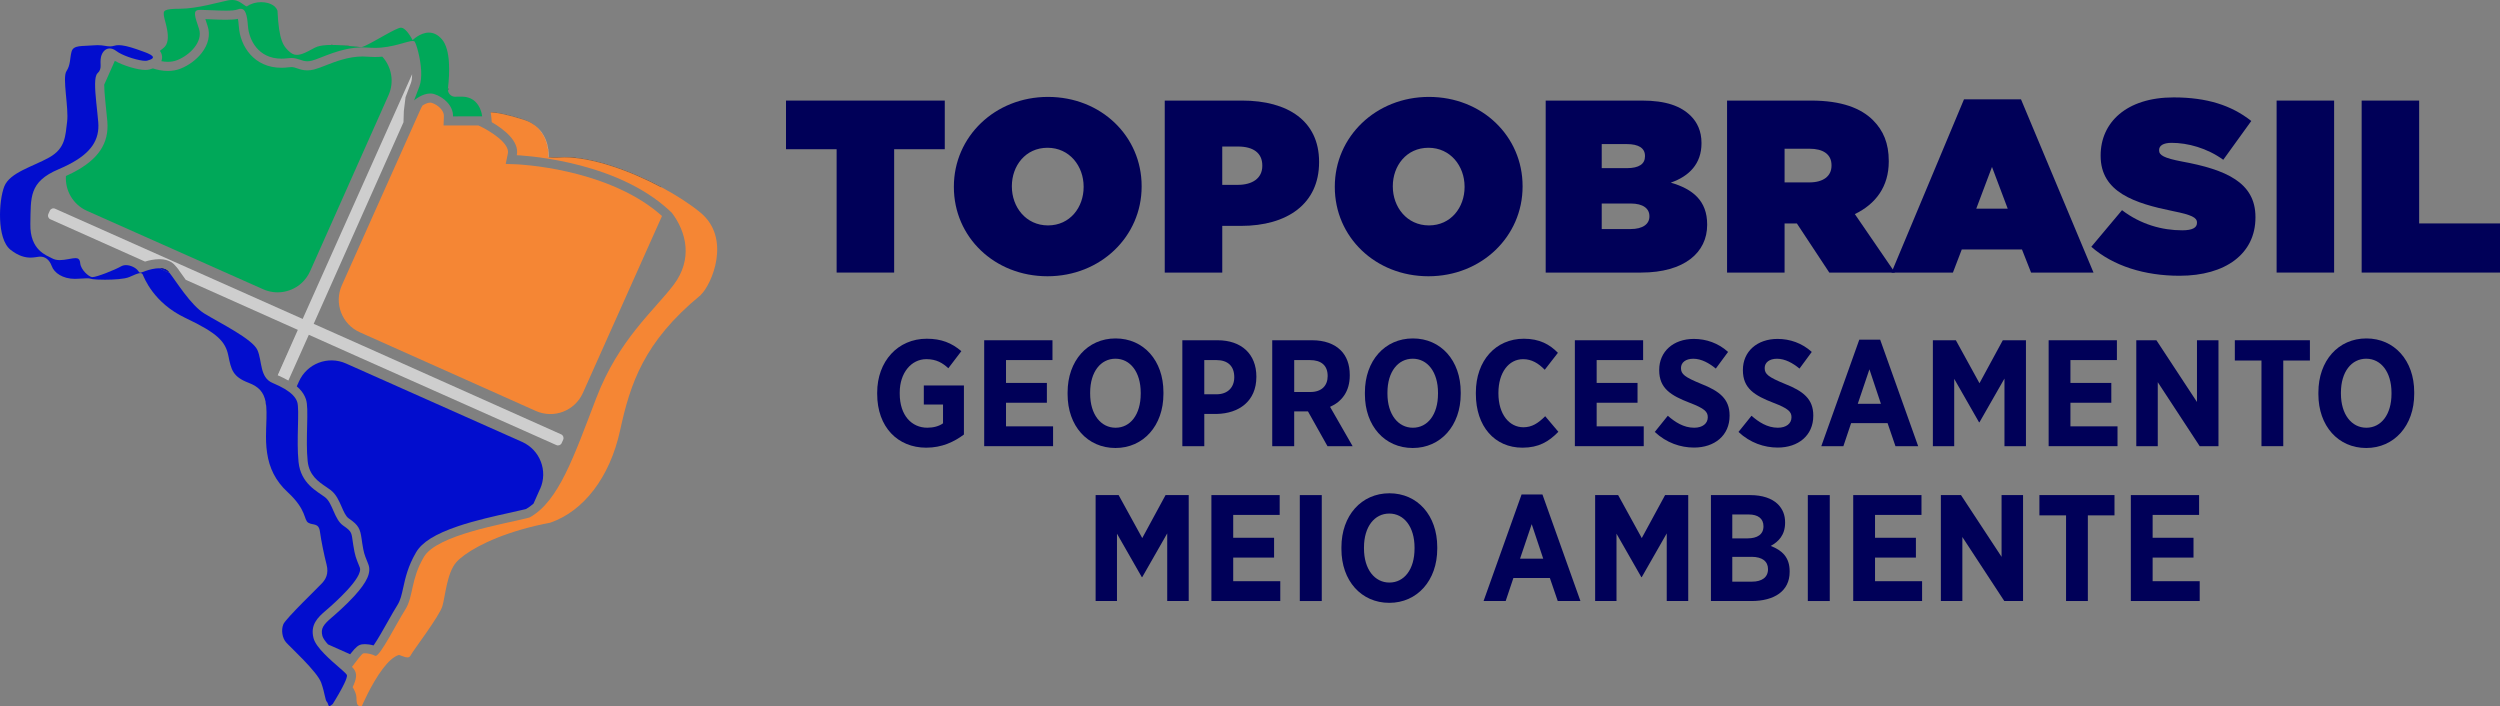 <svg width="177" height="50" viewBox="0 0 177 50" fill="none" xmlns="http://www.w3.org/2000/svg">
<rect x="0" y="0" width="177" height="50" fill="#808080" stroke="none"/>
<g clip-path="url(#clip0_216_610)">
<path d="M31.736 6.27C31.729 6.327 31.723 6.383 31.715 6.436C31.703 6.384 31.702 6.331 31.708 6.274C31.717 6.272 31.726 6.271 31.736 6.269V6.27Z" fill="black"/>
<path d="M38.844 11.134C38.844 11.134 38.838 11.134 38.836 11.134C38.834 11.134 38.833 11.134 38.831 11.134C38.83 11.134 38.828 11.134 38.827 11.134C38.825 11.134 38.825 11.134 38.825 11.134C38.825 11.134 38.834 11.03 38.827 10.865C38.827 10.857 38.827 10.848 38.825 10.839C38.823 10.811 38.822 10.78 38.819 10.749C38.819 10.738 38.818 10.727 38.817 10.715C38.815 10.697 38.813 10.677 38.811 10.658C38.809 10.639 38.807 10.621 38.804 10.603C38.802 10.584 38.799 10.564 38.796 10.545C38.793 10.524 38.789 10.502 38.786 10.48C38.781 10.458 38.777 10.436 38.773 10.414C38.769 10.393 38.765 10.372 38.76 10.35C38.755 10.324 38.749 10.299 38.743 10.272C38.738 10.252 38.733 10.232 38.728 10.212C38.722 10.189 38.715 10.165 38.708 10.141C38.704 10.13 38.702 10.118 38.697 10.106C38.693 10.094 38.69 10.082 38.686 10.07C38.678 10.046 38.67 10.02 38.66 9.995C38.653 9.973 38.646 9.952 38.637 9.93C38.635 9.928 38.635 9.925 38.633 9.922C38.625 9.9 38.616 9.877 38.606 9.855C38.604 9.848 38.602 9.843 38.598 9.836C38.59 9.816 38.582 9.797 38.573 9.778C38.558 9.747 38.544 9.715 38.528 9.684C38.514 9.655 38.5 9.628 38.483 9.6C38.472 9.581 38.462 9.56 38.449 9.541C38.438 9.522 38.426 9.502 38.414 9.483C38.364 9.405 38.309 9.327 38.247 9.253C38.233 9.234 38.218 9.217 38.203 9.2C38.186 9.179 38.169 9.161 38.151 9.142C38.141 9.13 38.13 9.12 38.12 9.108C38.117 9.105 38.114 9.102 38.11 9.098C38.102 9.09 38.094 9.081 38.085 9.073C38.08 9.068 38.077 9.064 38.072 9.061C38.056 9.045 38.04 9.03 38.023 9.014C38.023 9.014 38.016 9.008 38.014 9.006C38.003 8.996 37.993 8.988 37.983 8.978C37.965 8.963 37.948 8.947 37.928 8.932C38.911 9.718 38.856 10.983 38.845 11.138L38.844 11.134Z" fill="black"/>
<path d="M38.237 34.611L37.773 35.655C37.605 35.802 37.43 35.93 37.248 36.036C37.223 36.044 37.193 36.051 37.158 36.06C36.887 36.129 36.526 36.208 36.109 36.3C35.08 36.526 33.671 36.837 32.434 37.254C30.827 37.797 29.882 38.384 29.458 39.106C28.88 40.091 28.697 40.928 28.549 41.603C28.439 42.102 28.352 42.498 28.141 42.832C27.949 43.134 27.709 43.56 27.453 44.013C27.183 44.493 26.723 45.309 26.449 45.697C26.215 45.631 25.993 45.606 25.83 45.606C25.756 45.606 25.687 45.611 25.624 45.621C25.492 45.642 25.382 45.695 25.271 45.787C25.158 45.878 25.042 46.01 24.898 46.187C24.863 46.23 24.827 46.275 24.791 46.322L23.222 45.623C23.023 45.399 22.87 45.188 22.827 45.028V45.025L22.823 45.01C22.695 44.504 22.887 44.233 23.488 43.719C23.764 43.484 24.47 42.868 25.069 42.216C26.002 41.198 26.303 40.517 26.074 39.942C26.046 39.87 26.019 39.806 25.997 39.745C25.794 39.243 25.753 39.139 25.646 38.455C25.628 38.347 25.614 38.25 25.604 38.166C25.5 37.428 25.396 37.186 24.676 36.691C24.483 36.559 24.333 36.214 24.188 35.882C23.998 35.445 23.8 34.995 23.407 34.694C23.31 34.62 23.204 34.549 23.092 34.473C22.528 34.09 21.888 33.656 21.782 32.646C21.704 31.909 21.725 30.998 21.744 30.196C21.768 29.169 21.776 28.617 21.66 28.265C21.573 28 21.418 27.751 21.195 27.524C21.139 27.466 21.078 27.409 21.012 27.353L21.165 27.01C21.732 25.739 23.221 25.168 24.493 25.734L36.963 31.286C38.235 31.852 38.807 33.342 38.241 34.614L38.237 34.611Z" fill="#020DCE"/>
<path d="M17.377 0.418C17.36 0.407 17.341 0.395 17.318 0.379C17.341 0.394 17.361 0.407 17.377 0.418Z" fill="black"/>
<path d="M19.378 0.414C19.345 0.389 19.31 0.366 19.273 0.345C19.311 0.366 19.345 0.389 19.378 0.414Z" fill="black"/>
<path d="M25.55 3.344C25.55 3.344 25.543 3.344 25.54 3.344H25.535C25.31 3.335 24.34 3.183 23.476 3.184C23.405 3.184 23.334 3.186 23.264 3.188C23.246 3.188 23.229 3.19 23.212 3.19C23.201 3.19 23.191 3.19 23.181 3.192C23.143 3.194 23.107 3.196 23.071 3.199C23.09 3.197 23.107 3.196 23.126 3.195C24.044 3.133 25.263 3.327 25.55 3.344Z" fill="black"/>
<path d="M18.857 30.163C18.851 30.263 18.846 30.36 18.843 30.458V30.46L18.834 30.479C18.837 30.372 18.843 30.264 18.849 30.154C18.893 29.432 18.887 28.882 18.804 28.454L18.805 28.45C18.805 28.45 18.807 28.459 18.808 28.465C18.892 28.892 18.899 29.442 18.856 30.164L18.857 30.163Z" fill="black"/>
<path d="M21.083 23.361L19.654 26.567C19.654 26.567 19.651 26.565 19.65 26.565L21.083 23.361V23.361Z" fill="black"/>
<path d="M11.974 19.282L11.329 18.994C11.543 19 11.74 19.051 11.875 19.176C11.903 19.201 11.935 19.238 11.973 19.282H11.974Z" fill="black"/>
<path d="M39.878 31.119L39.766 31.37C39.703 31.512 39.537 31.576 39.394 31.513L25.467 25.313L25.445 25.303L21.865 23.703L21.863 23.708L20.417 26.942C20.198 26.816 19.947 26.692 19.656 26.567L21.084 23.361L21.086 23.355L13.15 19.809C13.072 19.701 13 19.599 12.934 19.505C12.829 19.356 12.732 19.22 12.646 19.102V19.091L12.504 18.914C12.43 18.822 12.369 18.755 12.311 18.701C12.057 18.468 11.708 18.35 11.275 18.35C10.913 18.35 10.547 18.434 10.268 18.52L3.566 15.525C3.423 15.461 3.359 15.295 3.423 15.152L3.485 15.012L3.514 14.948L3.527 14.918C3.59 14.776 3.756 14.712 3.898 14.776L21.429 22.581L21.432 22.575L29.178 5.254C29.176 5.584 29.13 5.782 29.087 5.894L29.085 5.897V5.9L29.074 5.926C29.073 5.932 29.071 5.936 29.069 5.941L29.064 5.952L29.054 5.982L28.712 6.882L28.592 7.865L28.567 8.654L22.211 22.923L22.209 22.928L25.721 24.492L25.892 24.568L39.73 30.752C39.871 30.815 39.934 30.978 39.877 31.119L39.878 31.119Z" fill="#CECECE"/>
<path d="M46.868 15.293C46.859 15.318 46.849 15.341 46.838 15.364L41.267 27.823C40.699 29.093 39.209 29.663 37.938 29.096L26.032 23.775L25.476 23.526C24.204 22.958 23.635 21.468 24.203 20.198L29.773 7.739C29.815 7.644 29.863 7.552 29.916 7.467C30.067 7.371 30.278 7.266 30.459 7.265C30.486 7.265 30.512 7.267 30.535 7.273H30.537L30.539 7.275C30.544 7.275 30.547 7.277 30.552 7.278C30.986 7.407 31.443 7.815 31.428 8.216L31.404 8.884H32.073L33.871 8.882C34.661 9.24 36.107 10.138 35.958 10.86L35.805 11.607L36.567 11.633C36.581 11.633 38.162 11.696 40.194 12.159C42.041 12.58 44.655 13.426 46.613 15.073C46.693 15.139 46.772 15.207 46.849 15.277C46.855 15.283 46.861 15.289 46.867 15.295L46.868 15.293Z" fill="#F58634"/>
<path d="M37.811 8.838C37.825 8.849 37.841 8.859 37.855 8.871C37.851 8.868 37.847 8.865 37.843 8.862C37.841 8.861 37.839 8.86 37.837 8.858L37.835 8.856C37.835 8.856 37.833 8.854 37.833 8.854C37.832 8.854 37.833 8.854 37.831 8.854C37.829 8.854 37.829 8.852 37.827 8.851C37.62 8.702 37.372 8.575 37.074 8.48C35.907 8.11 35.186 7.977 34.741 7.958C34.741 7.953 34.739 7.95 34.738 7.946H34.741C34.755 7.946 34.767 7.948 34.781 7.948C34.796 7.948 34.81 7.95 34.823 7.951C34.838 7.952 34.852 7.952 34.867 7.954C34.882 7.956 34.896 7.957 34.912 7.959C34.973 7.964 35.04 7.973 35.111 7.983C35.166 7.991 35.224 7.999 35.285 8.01C35.292 8.012 35.299 8.013 35.306 8.014C35.361 8.023 35.417 8.034 35.477 8.046C35.511 8.052 35.544 8.059 35.58 8.067C35.584 8.068 35.589 8.068 35.594 8.069C35.646 8.08 35.699 8.091 35.754 8.104C35.806 8.116 35.861 8.129 35.917 8.142C35.919 8.142 35.922 8.142 35.923 8.144C35.98 8.158 36.041 8.173 36.103 8.189C36.16 8.204 36.218 8.219 36.278 8.236C36.288 8.238 36.299 8.241 36.309 8.244C36.364 8.258 36.421 8.275 36.479 8.291C36.553 8.313 36.63 8.335 36.709 8.359C36.745 8.37 36.782 8.381 36.819 8.393C36.856 8.405 36.894 8.416 36.933 8.427C36.972 8.439 37.011 8.452 37.05 8.464C37.105 8.481 37.159 8.5 37.21 8.52C37.235 8.529 37.26 8.539 37.284 8.549C37.315 8.562 37.345 8.575 37.375 8.588C37.408 8.603 37.441 8.619 37.472 8.635C37.497 8.648 37.523 8.66 37.547 8.674C37.574 8.689 37.601 8.704 37.628 8.72C37.642 8.728 37.657 8.737 37.672 8.746C37.686 8.755 37.701 8.765 37.715 8.773C37.716 8.773 37.716 8.775 37.717 8.775C37.748 8.796 37.779 8.816 37.81 8.838H37.811Z" fill="black"/>
<path d="M46.82 13.277C44.615 12.1 41.948 11.15 39.946 11.15C39.192 11.207 38.843 11.15 38.843 11.15C38.843 11.15 38.843 11.144 38.843 11.134C38.849 11.134 38.858 11.136 38.867 11.137C38.874 11.137 38.881 11.139 38.892 11.139C38.904 11.141 38.92 11.142 38.936 11.143C38.945 11.143 38.955 11.145 38.965 11.145C38.975 11.145 38.986 11.147 38.996 11.147C39.012 11.147 39.03 11.149 39.049 11.15C39.074 11.152 39.103 11.152 39.134 11.154C39.185 11.155 39.24 11.155 39.304 11.155C39.349 11.155 39.396 11.155 39.447 11.154C39.481 11.154 39.517 11.152 39.554 11.151C39.59 11.149 39.629 11.148 39.669 11.145C39.709 11.143 39.749 11.141 39.792 11.138C39.813 11.136 39.836 11.135 39.858 11.133C39.88 11.132 39.903 11.13 39.926 11.129C41.929 11.126 44.598 12.073 46.806 13.248C46.811 13.258 46.814 13.267 46.819 13.277H46.82Z" fill="black"/>
<path d="M17.318 0.379C17.341 0.395 17.36 0.407 17.377 0.417C17.361 0.406 17.341 0.394 17.318 0.379ZM17.586 0.387C17.581 0.39 17.576 0.393 17.571 0.396C17.562 0.402 17.553 0.408 17.546 0.413C17.542 0.415 17.538 0.417 17.535 0.42C17.523 0.427 17.514 0.433 17.505 0.438C17.567 0.432 17.616 0.342 17.916 0.243C17.745 0.296 17.649 0.347 17.587 0.386L17.586 0.387ZM22.657 3.253C22.711 3.242 22.768 3.232 22.826 3.225C22.768 3.233 22.712 3.242 22.657 3.253ZM23.127 3.196C23.109 3.197 23.09 3.198 23.072 3.2C23.108 3.197 23.145 3.196 23.182 3.193C23.164 3.193 23.145 3.195 23.127 3.196ZM27.067 4.01C26.895 4.027 26.717 4.036 26.534 4.036C26.397 4.036 26.258 4.031 26.123 4.021C26.093 4.02 26.064 4.017 26.034 4.015H26.032H26.03C25.911 4.004 25.788 3.999 25.666 3.999C24.661 4.001 23.721 4.369 23.035 4.638C22.733 4.757 22.473 4.858 22.244 4.917C22.074 4.961 21.915 4.982 21.757 4.982C21.452 4.982 21.221 4.902 21.036 4.838C20.886 4.786 20.777 4.749 20.622 4.749C20.569 4.749 20.512 4.753 20.451 4.762L20.44 4.764C20.267 4.786 20.095 4.798 19.93 4.798C17.998 4.801 17.011 3.294 16.911 1.893C16.892 1.623 16.867 1.448 16.845 1.334C16.639 1.379 16.371 1.4 15.996 1.4C15.64 1.4 15.244 1.383 14.895 1.367C14.77 1.361 14.649 1.355 14.538 1.351C14.582 1.492 14.636 1.653 14.686 1.805L14.698 1.838C14.907 2.464 14.755 3.146 14.269 3.763C13.896 4.238 13.349 4.639 12.771 4.864C12.498 4.97 12.201 5.024 11.886 5.024C11.486 5.024 11.118 4.94 10.826 4.843C10.753 4.869 10.675 4.893 10.591 4.916C10.504 4.94 10.406 4.952 10.295 4.952C9.748 4.952 8.751 4.655 8.144 4.317C8.139 4.314 8.134 4.312 8.129 4.309L7.378 5.995C7.378 6.006 7.378 6.017 7.378 6.028C7.382 6.306 7.408 6.694 7.459 7.189C7.473 7.341 7.49 7.497 7.506 7.652C7.54 7.965 7.574 8.29 7.6 8.598C7.731 10.152 6.952 11.306 5.152 12.227C5.005 12.304 4.848 12.379 4.684 12.453C4.68 12.454 4.673 12.458 4.668 12.46C4.6 13.483 5.167 14.485 6.158 14.928L18.628 20.478C19.518 20.876 20.515 20.714 21.228 20.145C21.277 20.105 21.326 20.064 21.372 20.021C21.613 19.797 21.813 19.521 21.956 19.202L27.509 6.736C27.929 5.792 27.722 4.728 27.067 4.01H27.067Z" fill="#00A859"/>
<path d="M49.605 20.894C45.576 24.206 44.622 27.167 43.902 30.476C43.181 33.784 41.327 36.195 38.948 37.01C38.23 37.145 37.566 37.303 36.961 37.477C34.406 38.205 32.845 39.194 32.306 39.805C31.64 40.562 31.526 42.215 31.323 42.911C31.121 43.609 29.238 46.078 29.093 46.368C29.089 46.377 29.085 46.384 29.082 46.391C29.078 46.399 29.073 46.405 29.07 46.411C29.07 46.413 29.068 46.413 29.068 46.414C29.063 46.42 29.06 46.426 29.056 46.432C29.043 46.451 29.03 46.467 29.016 46.48C28.997 46.498 28.977 46.513 28.955 46.523C28.95 46.526 28.945 46.527 28.939 46.53C28.933 46.532 28.928 46.534 28.922 46.535C28.917 46.536 28.911 46.538 28.904 46.539C28.899 46.541 28.892 46.542 28.886 46.543C28.874 46.545 28.861 46.545 28.848 46.545C28.813 46.545 28.774 46.539 28.731 46.53C28.712 46.526 28.692 46.521 28.673 46.516C28.615 46.499 28.549 46.476 28.474 46.449C28.449 46.441 28.424 46.431 28.397 46.421C28.367 46.41 28.335 46.399 28.302 46.387C28.286 46.381 28.268 46.375 28.251 46.368C27.865 46.476 27.467 46.865 27.099 47.35C26.278 48.434 25.615 50 25.615 50C25.354 50 25.238 49.971 25.237 49.391C25.237 49.168 25.116 48.897 24.968 48.649C25.039 48.497 25.099 48.355 25.138 48.233C25.198 48.049 25.263 47.776 25.138 47.511C25.115 47.46 25.089 47.421 25.075 47.4L25.067 47.387L25.058 47.375C25.021 47.324 24.978 47.272 24.921 47.214C25.079 47 25.25 46.772 25.395 46.593C25.55 46.402 25.677 46.265 25.725 46.258C25.754 46.253 25.789 46.251 25.829 46.251C26.024 46.251 26.326 46.31 26.567 46.431C26.575 46.435 26.584 46.436 26.594 46.436C26.927 46.436 28.091 44.107 28.682 43.177C29.29 42.219 29.057 41.059 30.011 39.433C30.93 37.869 35.664 37.104 37.313 36.686C37.379 36.669 37.44 36.653 37.495 36.637C39.554 35.504 40.623 32.339 42.214 28.188C43.804 24.037 46.298 22.002 47.689 20.172C49.079 18.342 48.583 16.399 47.566 15.066C47.397 14.903 47.223 14.745 47.044 14.594C47.039 14.589 47.033 14.585 47.028 14.58C43.032 11.219 36.59 10.99 36.59 10.99C36.795 9.992 35.648 9.132 34.816 8.65L34.775 8.18C34.772 8.156 34.764 8.076 34.74 7.959C35.185 7.977 35.906 8.11 37.073 8.481C37.371 8.575 37.619 8.703 37.826 8.851C37.826 8.851 37.828 8.854 37.83 8.855C37.83 8.855 37.83 8.855 37.831 8.855C37.831 8.855 37.833 8.857 37.834 8.857C37.834 8.857 37.836 8.857 37.836 8.859C37.838 8.86 37.84 8.861 37.842 8.863C37.846 8.866 37.85 8.869 37.854 8.872C37.856 8.872 37.856 8.874 37.858 8.874C37.862 8.877 37.865 8.88 37.869 8.882C37.878 8.89 37.887 8.897 37.896 8.903C37.906 8.911 37.916 8.918 37.926 8.927C37.945 8.942 37.963 8.958 37.981 8.974C37.991 8.982 38.001 8.991 38.011 9.001C38.014 9.003 38.018 9.007 38.021 9.009C38.038 9.025 38.054 9.04 38.07 9.056C38.075 9.06 38.078 9.064 38.083 9.068C38.092 9.076 38.101 9.085 38.108 9.093C38.112 9.097 38.115 9.1 38.118 9.103C38.129 9.115 38.139 9.125 38.15 9.137C38.168 9.156 38.184 9.175 38.201 9.195C38.216 9.212 38.232 9.229 38.245 9.248C38.307 9.323 38.362 9.4 38.412 9.478C38.424 9.497 38.436 9.517 38.447 9.536C38.459 9.556 38.47 9.576 38.481 9.595C38.497 9.623 38.512 9.651 38.526 9.679C38.542 9.71 38.557 9.742 38.571 9.773C38.58 9.792 38.589 9.811 38.596 9.832C38.599 9.837 38.601 9.843 38.605 9.85C38.614 9.872 38.623 9.895 38.631 9.917C38.633 9.92 38.633 9.923 38.635 9.926C38.643 9.948 38.651 9.969 38.658 9.991C38.668 10.015 38.677 10.041 38.684 10.065C38.688 10.077 38.691 10.09 38.695 10.101C38.7 10.113 38.702 10.126 38.706 10.137C38.713 10.16 38.72 10.184 38.726 10.207C38.731 10.227 38.736 10.247 38.741 10.267C38.747 10.293 38.753 10.319 38.758 10.345C38.763 10.367 38.767 10.388 38.771 10.409C38.775 10.431 38.779 10.454 38.784 10.476C38.787 10.498 38.791 10.519 38.794 10.54C38.796 10.56 38.799 10.579 38.802 10.598C38.805 10.616 38.806 10.635 38.809 10.653C38.811 10.672 38.814 10.692 38.815 10.71C38.815 10.722 38.816 10.733 38.818 10.744C38.82 10.775 38.822 10.806 38.823 10.835C38.823 10.844 38.825 10.853 38.825 10.86C38.832 11.027 38.823 11.129 38.823 11.129C38.823 11.129 38.823 11.129 38.825 11.129C38.827 11.129 38.828 11.129 38.829 11.129C38.831 11.129 38.832 11.129 38.834 11.129C38.836 11.129 38.839 11.129 38.842 11.129C38.842 11.139 38.842 11.144 38.842 11.144C38.842 11.144 39.19 11.202 39.945 11.144C41.947 11.144 44.614 12.095 46.819 13.271C46.814 13.262 46.811 13.253 46.806 13.243C47.893 13.821 48.868 14.454 49.596 15.056C51.804 16.881 50.386 20.161 49.604 20.888L49.605 20.894Z" fill="#F58634"/>
<path d="M37.81 8.838C37.825 8.849 37.84 8.859 37.855 8.871C37.85 8.868 37.847 8.865 37.842 8.862C37.84 8.861 37.839 8.86 37.837 8.858L37.835 8.856C37.835 8.856 37.833 8.854 37.832 8.854C37.831 8.854 37.832 8.854 37.83 8.854C37.829 8.854 37.829 8.852 37.827 8.851C37.62 8.702 37.372 8.575 37.074 8.48C35.907 8.11 35.186 7.977 34.741 7.958C34.741 7.953 34.739 7.95 34.738 7.946H34.741C34.755 7.946 34.767 7.948 34.781 7.948C34.796 7.948 34.809 7.95 34.823 7.951C34.838 7.952 34.851 7.952 34.867 7.954C34.882 7.956 34.896 7.957 34.912 7.959C34.973 7.964 35.04 7.973 35.111 7.983C35.166 7.991 35.224 7.999 35.285 8.01C35.292 8.012 35.299 8.013 35.306 8.014C35.36 8.023 35.417 8.034 35.476 8.046C35.51 8.052 35.544 8.059 35.58 8.067C35.584 8.068 35.589 8.068 35.594 8.069C35.645 8.08 35.699 8.091 35.753 8.104C35.806 8.116 35.86 8.129 35.917 8.142C35.919 8.142 35.921 8.142 35.922 8.144C35.98 8.158 36.04 8.173 36.102 8.189C36.16 8.204 36.218 8.219 36.278 8.236C36.288 8.238 36.299 8.241 36.309 8.244C36.364 8.258 36.42 8.275 36.479 8.291C36.553 8.313 36.63 8.335 36.708 8.359C36.745 8.37 36.782 8.381 36.819 8.393C36.855 8.405 36.894 8.416 36.933 8.427C36.971 8.439 37.011 8.452 37.05 8.464C37.105 8.481 37.159 8.5 37.21 8.52C37.235 8.529 37.26 8.539 37.284 8.549C37.315 8.562 37.345 8.575 37.374 8.588C37.408 8.603 37.44 8.619 37.472 8.635C37.497 8.648 37.523 8.66 37.546 8.674C37.574 8.689 37.601 8.704 37.628 8.72C37.642 8.728 37.657 8.737 37.671 8.746C37.686 8.755 37.701 8.765 37.714 8.773C37.716 8.773 37.716 8.775 37.717 8.775C37.748 8.796 37.779 8.816 37.809 8.838H37.81Z" fill="#F58634"/>
<path d="M38.844 11.134C38.844 11.134 38.837 11.134 38.836 11.134C38.834 11.134 38.833 11.134 38.831 11.134C38.829 11.134 38.827 11.134 38.827 11.134C38.825 11.134 38.825 11.134 38.825 11.134C38.825 11.134 38.834 11.03 38.827 10.865C38.827 10.857 38.827 10.848 38.825 10.839C38.823 10.811 38.822 10.78 38.819 10.749C38.819 10.738 38.817 10.727 38.816 10.715C38.815 10.697 38.813 10.677 38.811 10.658C38.809 10.639 38.806 10.621 38.804 10.603C38.802 10.584 38.799 10.564 38.795 10.545C38.793 10.524 38.789 10.502 38.785 10.48C38.781 10.458 38.777 10.436 38.773 10.414C38.769 10.393 38.764 10.372 38.76 10.35C38.755 10.324 38.749 10.299 38.742 10.272C38.738 10.252 38.732 10.232 38.728 10.212C38.721 10.189 38.715 10.165 38.708 10.141C38.704 10.13 38.701 10.118 38.697 10.106C38.693 10.094 38.689 10.082 38.686 10.07C38.678 10.046 38.669 10.02 38.66 9.995C38.653 9.973 38.646 9.952 38.636 9.93C38.635 9.928 38.635 9.925 38.633 9.922C38.625 9.9 38.615 9.877 38.606 9.855C38.603 9.848 38.602 9.843 38.598 9.836C38.59 9.816 38.582 9.797 38.572 9.778C38.558 9.747 38.544 9.715 38.528 9.684C38.514 9.655 38.499 9.628 38.483 9.6C38.472 9.581 38.462 9.56 38.449 9.541C38.437 9.522 38.425 9.502 38.413 9.483C38.364 9.405 38.309 9.327 38.247 9.253C38.233 9.234 38.218 9.217 38.202 9.2C38.186 9.179 38.169 9.161 38.151 9.142C38.141 9.13 38.13 9.12 38.12 9.108C38.117 9.105 38.114 9.102 38.11 9.098C38.102 9.09 38.094 9.081 38.084 9.073C38.08 9.068 38.076 9.064 38.072 9.061C38.056 9.045 38.04 9.03 38.022 9.014C38.022 9.014 38.016 9.008 38.013 9.006C38.003 8.996 37.993 8.988 37.983 8.978C37.965 8.963 37.947 8.947 37.928 8.932C38.911 9.718 38.856 10.983 38.845 11.138L38.844 11.134Z" fill="#F58634"/>
<path d="M46.82 13.277C44.615 12.1 41.948 11.15 39.946 11.15C39.192 11.207 38.843 11.15 38.843 11.15C38.843 11.15 38.843 11.144 38.843 11.134C38.849 11.134 38.858 11.136 38.867 11.137C38.874 11.137 38.881 11.139 38.892 11.139C38.904 11.141 38.92 11.142 38.936 11.143C38.945 11.143 38.955 11.145 38.965 11.145C38.975 11.145 38.986 11.147 38.996 11.147C39.012 11.147 39.03 11.149 39.049 11.15C39.074 11.152 39.103 11.152 39.134 11.154C39.185 11.155 39.24 11.155 39.304 11.155C39.349 11.155 39.396 11.155 39.447 11.154C39.482 11.154 39.517 11.152 39.554 11.151C39.59 11.149 39.629 11.148 39.669 11.145C39.709 11.143 39.749 11.141 39.792 11.138C39.813 11.136 39.836 11.135 39.858 11.133C39.88 11.132 39.903 11.13 39.926 11.129C41.929 11.126 44.598 12.073 46.806 13.248C46.811 13.258 46.814 13.267 46.819 13.277H46.82Z" fill="#F58634"/>
<path d="M35.11 7.982C35.165 7.99 35.223 7.999 35.284 8.009C35.222 7.998 35.165 7.99 35.11 7.982ZM35.306 8.013C35.361 8.023 35.417 8.034 35.477 8.045C35.417 8.033 35.36 8.022 35.306 8.013ZM37.811 8.838C37.816 8.842 37.821 8.846 37.826 8.85C37.826 8.85 37.828 8.852 37.83 8.853C37.83 8.853 37.83 8.853 37.831 8.853C37.831 8.853 37.833 8.855 37.834 8.855C37.834 8.855 37.836 8.855 37.836 8.857C37.838 8.859 37.84 8.86 37.842 8.861C37.846 8.864 37.85 8.867 37.854 8.871C37.84 8.859 37.825 8.848 37.81 8.837L37.811 8.838ZM37.928 8.927C37.947 8.942 37.965 8.958 37.983 8.974C37.993 8.982 38.003 8.991 38.013 9.001C38.016 9.003 38.02 9.007 38.023 9.009C38.04 9.025 38.056 9.04 38.072 9.056C38.076 9.061 38.08 9.064 38.085 9.068C38.094 9.076 38.103 9.085 38.11 9.093C38.114 9.097 38.117 9.1 38.12 9.104C38.131 9.115 38.141 9.125 38.151 9.137C38.17 9.157 38.186 9.175 38.203 9.195C38.218 9.212 38.234 9.23 38.247 9.248C38.309 9.323 38.364 9.4 38.414 9.478C38.425 9.497 38.438 9.517 38.449 9.537C38.461 9.556 38.472 9.576 38.483 9.595C38.499 9.623 38.514 9.651 38.528 9.679C38.544 9.71 38.559 9.742 38.573 9.773C38.582 9.792 38.591 9.812 38.598 9.832C38.601 9.837 38.603 9.844 38.606 9.85C38.615 9.872 38.625 9.895 38.633 9.918C38.635 9.92 38.635 9.923 38.637 9.926C38.645 9.948 38.653 9.969 38.66 9.991C38.669 10.015 38.679 10.041 38.686 10.066C38.69 10.077 38.693 10.09 38.697 10.101C38.701 10.113 38.704 10.126 38.708 10.137C38.715 10.161 38.721 10.184 38.728 10.207C38.733 10.227 38.738 10.247 38.743 10.267C38.749 10.293 38.754 10.319 38.76 10.345C38.764 10.367 38.769 10.388 38.773 10.409C38.777 10.431 38.781 10.454 38.785 10.476C38.789 10.498 38.793 10.52 38.796 10.541C38.798 10.56 38.801 10.579 38.804 10.598C38.806 10.616 38.808 10.635 38.811 10.653C38.813 10.672 38.816 10.692 38.817 10.71C38.817 10.722 38.818 10.733 38.819 10.744C38.822 10.775 38.824 10.806 38.825 10.835C38.825 10.844 38.827 10.853 38.827 10.86C38.834 11.027 38.825 11.129 38.825 11.129C38.825 11.129 38.825 11.129 38.827 11.129C38.828 11.129 38.829 11.129 38.831 11.129C38.833 11.129 38.834 11.129 38.836 11.129C38.838 11.129 38.84 11.129 38.844 11.129C38.855 10.974 38.909 9.708 37.927 8.923L37.928 8.927Z" fill="white"/>
<path d="M34.133 8.236H33.683L33.36 8.238L32.073 8.239C32.101 7.499 31.417 6.862 30.736 6.66C30.725 6.657 30.715 6.654 30.705 6.652C30.696 6.649 30.687 6.646 30.679 6.644C30.606 6.627 30.532 6.62 30.46 6.62C29.887 6.62 29.349 7.08 29.317 7.108C29.318 7.1 29.341 7.041 29.497 6.636V6.634C29.54 6.52 29.594 6.378 29.661 6.201C29.661 6.199 29.661 6.199 29.663 6.198C29.665 6.196 29.663 6.195 29.665 6.193C29.673 6.171 29.683 6.147 29.691 6.124C29.809 5.812 29.838 5.413 29.818 5.003C29.818 5.001 29.818 4.999 29.818 4.997C29.771 4.103 29.487 3.16 29.369 2.962C29.343 2.92 29.291 2.901 29.217 2.901C28.828 2.901 27.812 3.388 26.535 3.391C26.424 3.391 26.312 3.387 26.198 3.379C26.188 3.379 26.177 3.377 26.166 3.377C26.141 3.377 26.115 3.375 26.089 3.373C25.945 3.36 25.805 3.354 25.665 3.355C24.102 3.356 22.763 4.118 22.084 4.293C21.961 4.325 21.853 4.338 21.756 4.338C21.342 4.338 21.123 4.105 20.62 4.105C20.541 4.105 20.454 4.111 20.358 4.125C20.208 4.144 20.066 4.153 19.931 4.153C18.275 4.155 17.623 2.812 17.555 1.846C17.493 0.989 17.355 0.62 17.043 0.621C16.975 0.621 16.898 0.639 16.813 0.672C16.655 0.734 16.35 0.755 15.996 0.755C15.383 0.756 14.625 0.698 14.237 0.698C14.17 0.698 14.112 0.7 14.07 0.704C13.649 0.749 13.781 1.125 14.088 2.039C14.393 2.953 13.437 3.911 12.538 4.261C12.322 4.345 12.1 4.377 11.886 4.378C11.723 4.378 11.567 4.359 11.422 4.332C11.519 4.095 11.486 3.825 11.321 3.602L11.32 3.6C11.405 3.535 11.497 3.461 11.597 3.377C12.221 2.854 11.636 1.463 11.606 1.128C11.59 0.945 11.557 0.811 11.73 0.727C11.875 0.657 12.163 0.621 12.722 0.62C13.955 0.618 15.508 0.152 16.102 0.035C16.136 0.028 16.168 0.023 16.199 0.018C16.24 0.012 16.278 0.007 16.316 0.005C16.357 0.001 16.396 -0.001 16.432 -0.001H16.437C16.479 -0.001 16.519 0.001 16.558 0.005C16.725 0.024 16.857 0.077 16.983 0.151C17.029 0.177 17.075 0.207 17.122 0.238C17.168 0.269 17.216 0.303 17.265 0.338C17.286 0.353 17.306 0.366 17.323 0.378C17.345 0.394 17.364 0.406 17.382 0.417C17.42 0.439 17.444 0.449 17.466 0.449C17.471 0.449 17.475 0.449 17.48 0.448C17.489 0.446 17.497 0.443 17.507 0.437H17.509C17.571 0.43 17.619 0.34 17.919 0.241C17.93 0.237 17.941 0.234 17.953 0.23C17.965 0.227 17.978 0.223 17.991 0.219C18.146 0.175 18.315 0.153 18.483 0.153C18.651 0.153 18.803 0.173 18.952 0.211C18.981 0.219 19.01 0.227 19.04 0.237C19.082 0.251 19.124 0.267 19.164 0.284C19.204 0.302 19.242 0.322 19.279 0.342C19.317 0.364 19.35 0.386 19.383 0.41C19.405 0.427 19.426 0.444 19.446 0.461C19.456 0.47 19.466 0.48 19.476 0.49C19.551 0.565 19.609 0.653 19.645 0.753C19.75 2.929 20.07 3.291 20.535 3.696C20.633 3.78 20.734 3.833 20.838 3.862C20.854 3.865 20.869 3.869 20.886 3.872C20.929 3.88 20.974 3.883 21.019 3.883C21.088 3.883 21.161 3.874 21.235 3.857C21.236 3.857 21.237 3.857 21.238 3.857C21.28 3.848 21.323 3.835 21.368 3.821C21.386 3.816 21.403 3.809 21.421 3.803C21.678 3.713 21.964 3.552 22.291 3.376C22.392 3.321 22.518 3.281 22.663 3.25C22.717 3.239 22.773 3.229 22.832 3.222C22.849 3.219 22.868 3.217 22.887 3.215C22.915 3.211 22.944 3.208 22.973 3.206C22.997 3.204 23.02 3.201 23.044 3.199C23.056 3.199 23.067 3.197 23.079 3.197C23.114 3.195 23.151 3.193 23.188 3.19C23.198 3.19 23.209 3.19 23.219 3.188C23.237 3.188 23.254 3.186 23.271 3.186C23.341 3.185 23.412 3.183 23.483 3.183C24.347 3.181 25.318 3.334 25.542 3.343H25.547C25.547 3.343 25.554 3.343 25.558 3.343C25.621 3.338 25.727 3.301 25.86 3.239C26.565 2.917 28.06 1.961 28.384 1.96C28.776 1.96 29.213 2.844 29.213 2.844C29.213 2.844 29.733 2.309 30.361 2.308C30.66 2.308 30.983 2.428 31.287 2.782C31.919 3.518 31.838 5.214 31.715 6.259C31.715 6.262 31.715 6.266 31.713 6.271V6.272C31.707 6.33 31.709 6.383 31.721 6.435V6.437C31.768 6.673 31.977 6.851 32.231 6.851C32.243 6.851 32.254 6.851 32.265 6.849C32.295 6.847 32.327 6.845 32.359 6.844C32.382 6.844 32.405 6.842 32.43 6.842C32.447 6.842 32.465 6.842 32.482 6.842C32.502 6.842 32.523 6.842 32.543 6.842C32.578 6.842 32.614 6.842 32.65 6.842C32.668 6.842 32.686 6.842 32.704 6.844C32.722 6.844 32.741 6.844 32.759 6.846C32.787 6.846 32.815 6.849 32.841 6.851C32.849 6.851 32.856 6.853 32.863 6.853C32.881 6.854 32.898 6.856 32.915 6.858C32.917 6.858 32.92 6.858 32.922 6.858C32.932 6.86 32.943 6.862 32.953 6.864C32.961 6.865 32.968 6.865 32.975 6.867C32.977 6.867 32.98 6.867 32.983 6.869C32.997 6.871 33.013 6.874 33.028 6.877C33.049 6.882 33.071 6.886 33.091 6.892C33.113 6.897 33.136 6.904 33.158 6.911C33.175 6.916 33.19 6.921 33.206 6.927C33.222 6.932 33.238 6.938 33.253 6.945C33.255 6.945 33.258 6.945 33.259 6.947C33.259 6.947 33.259 6.947 33.261 6.947C33.275 6.951 33.289 6.958 33.302 6.964C33.321 6.972 33.34 6.982 33.358 6.991C33.362 6.993 33.366 6.995 33.369 6.997C33.371 6.997 33.373 6.999 33.375 7C33.39 7.008 33.406 7.016 33.42 7.024C33.423 7.026 33.426 7.028 33.429 7.03C33.444 7.039 33.46 7.048 33.474 7.058C33.482 7.063 33.489 7.067 33.495 7.073C33.509 7.082 33.524 7.091 33.536 7.102C33.553 7.114 33.569 7.127 33.584 7.139C33.589 7.143 33.592 7.147 33.596 7.15C33.626 7.175 33.654 7.202 33.68 7.228C33.695 7.243 33.708 7.258 33.722 7.273C33.733 7.285 33.743 7.296 33.752 7.308C33.762 7.318 33.771 7.329 33.781 7.342C33.79 7.354 33.799 7.365 33.807 7.377C33.825 7.4 33.841 7.424 33.856 7.448C33.865 7.46 33.872 7.472 33.879 7.484C33.887 7.496 33.894 7.508 33.9 7.519C33.915 7.543 33.928 7.567 33.94 7.59C33.94 7.592 33.941 7.593 33.941 7.594C33.95 7.61 33.957 7.625 33.964 7.64C33.971 7.655 33.978 7.668 33.983 7.681C33.992 7.699 33.998 7.716 34.005 7.732V7.734C34.027 7.789 34.046 7.841 34.062 7.891C34.067 7.906 34.07 7.92 34.075 7.933C34.087 7.974 34.097 8.014 34.105 8.048C34.13 8.162 34.137 8.235 34.137 8.235L34.133 8.236Z" fill="#00A859"/>
<path d="M17.377 0.418C17.36 0.407 17.341 0.395 17.318 0.379C17.341 0.394 17.361 0.407 17.377 0.418Z" fill="#00A859"/>
<path d="M17.915 0.243C17.616 0.342 17.567 0.432 17.504 0.438C17.514 0.434 17.523 0.427 17.534 0.42C17.537 0.418 17.541 0.416 17.546 0.413C17.553 0.408 17.561 0.402 17.57 0.396C17.575 0.393 17.58 0.39 17.585 0.387C17.646 0.348 17.742 0.297 17.913 0.244L17.915 0.243Z" fill="#00A859"/>
<path d="M19.378 0.414C19.345 0.389 19.31 0.366 19.273 0.345C19.311 0.366 19.345 0.389 19.378 0.414Z" fill="#00A859"/>
<path d="M22.826 3.224C22.768 3.232 22.711 3.242 22.657 3.252C22.712 3.24 22.768 3.231 22.826 3.224Z" fill="#00A859"/>
<path d="M25.55 3.344C25.55 3.344 25.543 3.344 25.54 3.344H25.535C25.31 3.335 24.34 3.183 23.476 3.184C23.405 3.184 23.334 3.186 23.264 3.188C23.246 3.188 23.229 3.19 23.212 3.19C23.201 3.19 23.191 3.19 23.181 3.192C23.143 3.194 23.107 3.196 23.071 3.199C23.09 3.197 23.107 3.196 23.126 3.195C24.044 3.133 25.263 3.327 25.55 3.344Z" fill="#00A859"/>
<path d="M31.736 6.27C31.729 6.327 31.723 6.383 31.715 6.436C31.703 6.384 31.702 6.331 31.708 6.274C31.717 6.272 31.726 6.271 31.736 6.269V6.27Z" fill="#00A859"/>
<path d="M31.708 6.274C31.702 6.332 31.703 6.385 31.715 6.437C31.723 6.383 31.729 6.328 31.736 6.271C31.727 6.273 31.718 6.273 31.708 6.275V6.274ZM23.126 3.195C23.108 3.197 23.09 3.197 23.072 3.199C23.107 3.197 23.144 3.195 23.181 3.192C23.191 3.192 23.201 3.192 23.212 3.19C23.23 3.19 23.247 3.188 23.264 3.188C23.334 3.187 23.405 3.185 23.476 3.185C24.34 3.183 25.31 3.335 25.535 3.345H25.54C25.54 3.345 25.547 3.345 25.551 3.345C25.263 3.327 24.045 3.134 23.126 3.195ZM22.657 3.252C22.71 3.241 22.767 3.231 22.826 3.224C22.767 3.232 22.712 3.241 22.657 3.252ZM17.317 0.379C17.34 0.395 17.359 0.407 17.377 0.418C17.36 0.407 17.34 0.394 17.317 0.379Z" fill="#00A859"/>
<path d="M24.555 47.782C24.577 47.828 24.564 47.917 24.526 48.033C24.495 48.131 24.446 48.247 24.386 48.373C24.338 48.475 24.282 48.584 24.225 48.694C23.932 49.25 23.557 49.844 23.557 49.844C23.436 49.95 23.367 49.99 23.322 49.991C23.227 49.991 23.249 49.808 23.149 49.699C23.005 49.54 23.018 49.119 22.741 48.336C22.465 47.553 20.532 45.8 20.256 45.481C19.985 45.17 19.895 44.619 20.056 44.215C20.058 44.206 20.061 44.199 20.065 44.191C20.238 43.785 22.6 41.519 22.817 41.272C23.035 41.025 23.296 40.647 23.12 39.965C22.945 39.284 22.741 38.297 22.653 37.645C22.565 36.993 22.159 37.211 21.826 37.008C21.491 36.806 21.737 36.109 20.371 34.849C19.491 34.036 19.068 33.126 18.91 32.065C18.837 31.574 18.82 31.051 18.841 30.49C18.841 30.479 18.841 30.471 18.843 30.461V30.459C18.846 30.361 18.851 30.264 18.857 30.164C18.9 29.442 18.893 28.892 18.809 28.465C18.809 28.46 18.808 28.455 18.807 28.45C18.665 27.745 18.309 27.374 17.605 27.104C16.472 26.671 16.369 26.178 16.166 25.177C15.961 24.176 15.394 23.583 13.129 22.512C10.864 21.441 10.209 19.659 10.107 19.441C10.073 19.368 10.015 19.337 9.933 19.337C9.769 19.337 9.507 19.461 9.149 19.616C8.822 19.758 8.054 19.803 7.43 19.804C7.031 19.804 6.691 19.787 6.567 19.765C6.369 19.729 6.349 19.704 6.145 19.704C6.018 19.704 5.819 19.715 5.465 19.737C5.409 19.741 5.354 19.743 5.299 19.743C4.455 19.743 3.842 19.33 3.664 18.84C3.487 18.354 3.174 18.17 2.851 18.171C2.826 18.171 2.803 18.171 2.778 18.173C2.632 18.185 2.426 18.238 2.163 18.239C1.797 18.239 1.32 18.139 0.745 17.683C-0.244 16.902 -0.088 14.188 0.303 13.201C0.694 12.214 2.304 11.806 3.478 11.152C4.652 10.497 4.622 9.612 4.751 8.626C4.881 7.639 4.399 5.507 4.703 5.043C5.007 4.578 4.934 4.157 5.064 3.663C5.194 3.17 5.803 3.285 6.601 3.212C6.708 3.202 6.805 3.197 6.894 3.197C7.308 3.197 7.537 3.285 7.79 3.285C7.885 3.285 7.983 3.272 8.096 3.238C8.188 3.209 8.29 3.197 8.402 3.197C8.469 3.197 8.542 3.201 8.616 3.21C8.623 3.21 8.629 3.212 8.636 3.213C9.02 3.26 9.494 3.416 10.037 3.613C10.114 3.641 10.193 3.67 10.273 3.699C10.346 3.725 10.411 3.752 10.468 3.777C10.635 3.851 10.735 3.914 10.786 3.969C10.847 4.037 10.835 4.093 10.786 4.139C10.712 4.209 10.551 4.257 10.418 4.293C10.408 4.296 10.398 4.298 10.384 4.3C10.357 4.305 10.326 4.307 10.292 4.307C10.081 4.307 9.726 4.235 9.359 4.123C9.018 4.018 8.666 3.877 8.407 3.725C8.402 3.723 8.396 3.719 8.392 3.716C8.337 3.683 8.287 3.65 8.242 3.616C8.071 3.486 7.91 3.43 7.766 3.43C7.46 3.43 7.233 3.686 7.153 4.022C7.038 4.516 7.27 4.849 6.908 5.183C6.662 5.41 6.718 6.278 6.815 7.251C6.815 7.259 6.817 7.267 6.818 7.276C6.864 7.73 6.919 8.206 6.956 8.65C7.06 9.89 6.465 10.827 4.864 11.649C4.862 11.651 4.859 11.652 4.856 11.653C4.643 11.764 4.411 11.871 4.161 11.977C2.03 12.879 2.19 13.966 2.149 15.853C2.108 17.739 3.327 18.085 3.662 18.277C3.839 18.378 4.024 18.416 4.234 18.416C4.417 18.416 4.621 18.385 4.852 18.344C5.048 18.309 5.212 18.275 5.341 18.275C5.538 18.275 5.653 18.353 5.679 18.634C5.723 19.098 6.262 19.576 6.507 19.619C6.516 19.62 6.528 19.62 6.54 19.62C6.857 19.62 8.149 19.1 8.567 18.861C8.679 18.797 8.801 18.771 8.924 18.771C9.28 18.771 9.639 18.987 9.758 19.15C9.837 19.258 9.863 19.305 9.926 19.305C9.989 19.305 10.091 19.258 10.323 19.178C10.591 19.085 10.95 18.993 11.274 18.993L12.001 19.317C12.453 19.884 13.495 21.604 14.478 22.204C15.566 22.869 17.875 23.998 18.225 24.781C18.573 25.564 18.372 26.725 19.302 27.115L19.386 27.152L19.391 27.154C19.675 27.276 19.93 27.401 20.15 27.532C20.152 27.532 20.154 27.534 20.155 27.535C20.387 27.674 20.582 27.817 20.731 27.972C20.881 28.126 20.987 28.287 21.044 28.462C21.218 28.998 20.975 31.174 21.137 32.711C21.299 34.249 22.46 34.785 23.012 35.204C23.565 35.624 23.653 36.77 24.307 37.218C24.96 37.668 24.873 37.711 25.005 38.552C25.137 39.394 25.195 39.48 25.472 40.176C25.748 40.872 23.647 42.733 23.067 43.227C22.491 43.717 21.959 44.235 22.194 45.165C22.196 45.173 22.197 45.179 22.199 45.186C22.374 45.856 23.422 46.744 24.062 47.301C24.152 47.38 24.235 47.451 24.305 47.516C24.415 47.616 24.495 47.695 24.534 47.749C24.543 47.761 24.549 47.771 24.553 47.78L24.555 47.782Z" fill="#020DCE"/>
<path d="M12.002 19.317L11.275 18.994C11.293 18.994 11.31 18.994 11.329 18.994C11.544 19 11.74 19.052 11.875 19.177C11.904 19.201 11.936 19.238 11.973 19.283C11.981 19.294 11.991 19.305 12.001 19.317H12.002Z" fill="#020DCE"/>
<path d="M18.857 30.163C18.851 30.263 18.846 30.36 18.843 30.458V30.46L18.834 30.479C18.837 30.372 18.843 30.264 18.849 30.154C18.893 29.432 18.887 28.882 18.804 28.454L18.805 28.45C18.805 28.45 18.807 28.459 18.808 28.465C18.892 28.892 18.899 29.442 18.856 30.164L18.857 30.163Z" fill="#020DCE"/>
<path d="M18.809 28.464C18.809 28.459 18.807 28.454 18.806 28.449L18.805 28.454C18.889 28.881 18.894 29.431 18.85 30.153C18.844 30.264 18.838 30.37 18.835 30.478L18.844 30.459V30.457C18.847 30.36 18.852 30.263 18.858 30.162C18.901 29.44 18.894 28.89 18.81 28.463L18.809 28.464Z" fill="#020DCE"/>
<path d="M59.234 10.565H55.649V7.121H66.89V10.565H63.306V19.298H59.233V10.565H59.234Z" fill="#000058"/>
<path d="M67.534 13.245V13.21C67.534 9.679 70.44 6.861 74.198 6.861C77.957 6.861 80.828 9.644 80.828 13.175V13.21C80.828 16.741 77.922 19.559 74.163 19.559C70.405 19.559 67.534 16.776 67.534 13.245ZM76.721 13.245V13.21C76.721 11.767 75.73 10.462 74.163 10.462C72.597 10.462 71.64 11.749 71.64 13.175V13.21C71.64 14.653 72.632 15.959 74.198 15.959C75.764 15.959 76.721 14.672 76.721 13.245Z" fill="#000058"/>
<path d="M82.464 7.121H87.945C91.182 7.121 93.391 8.565 93.391 11.452V11.487C93.391 14.427 91.147 15.993 87.858 15.993H86.536V19.298H82.464V7.121ZM87.632 13.088C88.676 13.088 89.371 12.618 89.371 11.748V11.714C89.371 10.826 88.727 10.374 87.649 10.374H86.535V13.088H87.632V13.088Z" fill="#000058"/>
<path d="M94.504 13.245V13.21C94.504 9.679 97.41 6.861 101.169 6.861C104.927 6.861 107.799 9.644 107.799 13.175V13.21C107.799 16.741 104.893 19.559 101.134 19.559C97.376 19.559 94.504 16.776 94.504 13.245ZM103.692 13.245V13.21C103.692 11.767 102.7 10.462 101.134 10.462C99.568 10.462 98.611 11.749 98.611 13.175V13.21C98.611 14.653 99.603 15.959 101.169 15.959C102.735 15.959 103.692 14.672 103.692 13.245Z" fill="#000058"/>
<path d="M109.435 7.121H116.255C117.943 7.121 119.005 7.504 119.718 8.217C120.153 8.652 120.466 9.279 120.466 10.113V10.148C120.466 11.591 119.596 12.479 118.291 12.931C119.858 13.383 120.867 14.219 120.867 15.889V15.923C120.867 17.872 119.266 19.298 116.186 19.298H109.435V7.121ZM115.177 11.905C116.047 11.905 116.465 11.608 116.465 11.069V11.035C116.465 10.496 116.03 10.2 115.16 10.2H113.402V11.905H115.177ZM115.438 16.218C116.326 16.218 116.778 15.853 116.778 15.331V15.296C116.778 14.775 116.343 14.409 115.456 14.409H113.402V16.218H115.438Z" fill="#000058"/>
<path d="M122.276 7.121H128.226C130.384 7.121 131.758 7.66 132.611 8.512C133.342 9.243 133.725 10.148 133.725 11.4V11.435C133.725 13.209 132.803 14.444 131.323 15.158L134.16 19.298H129.514L127.218 15.819H126.348V19.298H122.276V7.121ZM128.105 12.914C129.079 12.914 129.671 12.479 129.671 11.731V11.696C129.671 10.913 129.063 10.53 128.122 10.53H126.348V12.914H128.105Z" fill="#000058"/>
<path d="M139.05 7.034H143.087L148.22 19.298H143.8L143.156 17.663H138.893L138.267 19.298H133.917L139.05 7.034ZM142.147 14.775L141.033 11.818L139.919 14.775H142.146H142.147Z" fill="#000058"/>
<path d="M148.064 17.472L150.239 14.88C151.561 15.889 153.075 16.306 154.502 16.306C155.233 16.306 155.545 16.115 155.545 15.784V15.75C155.545 15.402 155.162 15.211 153.858 14.949C151.125 14.393 148.725 13.61 148.725 11.036V11.001C148.725 8.688 150.534 6.896 153.892 6.896C156.242 6.896 157.982 7.452 159.391 8.565L157.407 11.313C156.258 10.479 154.884 10.113 153.752 10.113C153.144 10.113 152.865 10.322 152.865 10.617V10.652C152.865 10.983 153.196 11.191 154.483 11.435C157.598 12.009 159.686 12.914 159.686 15.366V15.401C159.686 17.958 157.58 19.524 154.309 19.524C151.838 19.524 149.611 18.828 148.062 17.471L148.064 17.472Z" fill="#000058"/>
<path d="M161.184 7.121H165.256V19.298H161.184V7.121Z" fill="#000058"/>
<path d="M167.204 7.121H171.276V15.819H177.001V19.298H167.205V7.121H167.204Z" fill="#000058"/>
<path d="M62.105 27.893V27.796C62.105 25.578 63.573 23.982 65.609 23.982C66.659 23.982 67.377 24.282 68.064 24.861L67.142 26.071C66.745 25.707 66.306 25.428 65.587 25.428C64.515 25.428 63.701 26.403 63.701 27.785V27.871C63.701 29.414 64.548 30.282 65.651 30.282C66.091 30.282 66.487 30.175 66.766 29.971V28.643H65.406V27.293H68.246V30.764C67.559 31.279 66.691 31.696 65.577 31.696C63.562 31.696 62.105 30.239 62.105 27.893Z" fill="#000058"/>
<path d="M69.681 24.09H74.515V25.493H71.225V27.111H74.119V28.514H71.225V30.186H74.558V31.589H69.681V24.089V24.09Z" fill="#000058"/>
<path d="M75.586 27.915V27.786C75.586 25.536 77.001 23.961 78.984 23.961C80.967 23.961 82.371 25.525 82.371 27.764V27.893C82.371 30.132 80.956 31.718 78.973 31.718C76.99 31.718 75.586 30.154 75.586 27.915ZM80.763 27.883V27.808C80.763 26.33 80.013 25.397 78.973 25.397C77.933 25.397 77.183 26.319 77.183 27.797V27.872C77.183 29.35 77.944 30.283 78.983 30.283C80.022 30.283 80.762 29.361 80.762 27.883H80.763Z" fill="#000058"/>
<path d="M83.71 24.09H86.208C87.89 24.09 88.951 25.064 88.951 26.661V26.683C88.951 28.407 87.718 29.275 86.143 29.307H85.264V31.589H83.71V24.089L83.71 24.09ZM86.132 27.915C86.936 27.915 87.386 27.412 87.386 26.714V26.703C87.386 25.922 86.935 25.493 86.11 25.493H85.263V27.914H86.131L86.132 27.915Z" fill="#000058"/>
<path d="M90.076 24.09H92.894C93.762 24.09 94.459 24.337 94.93 24.808C95.338 25.215 95.563 25.805 95.563 26.544V26.587C95.563 27.722 94.994 28.44 94.169 28.805L95.766 31.59H93.986L92.604 29.126H91.629V31.59H90.074V24.09H90.076ZM92.776 27.754C93.57 27.754 93.998 27.304 93.998 26.63V26.619C93.998 25.869 93.538 25.494 92.744 25.494H91.63V27.755H92.776V27.754Z" fill="#000058"/>
<path d="M96.635 27.915V27.786C96.635 25.536 98.049 23.961 100.032 23.961C102.015 23.961 103.419 25.525 103.419 27.764V27.893C103.419 30.132 102.004 31.718 100.021 31.718C98.038 31.718 96.635 30.154 96.635 27.915ZM101.811 27.883V27.808C101.811 26.33 101.061 25.397 100.021 25.397C98.981 25.397 98.231 26.319 98.231 27.797V27.872C98.231 29.35 98.992 30.283 100.031 30.283C101.07 30.283 101.81 29.361 101.81 27.883H101.811Z" fill="#000058"/>
<path d="M104.491 27.893V27.796C104.491 25.525 105.905 23.982 107.888 23.982C109.003 23.982 109.721 24.389 110.3 24.979L109.368 26.179C108.917 25.719 108.446 25.429 107.835 25.429C106.828 25.429 106.088 26.361 106.088 27.818V27.85C106.088 29.339 106.859 30.25 107.856 30.25C108.457 30.25 108.896 29.971 109.4 29.468L110.332 30.571C109.657 31.268 108.938 31.696 107.791 31.696C105.819 31.696 104.491 30.185 104.491 27.893Z" fill="#000058"/>
<path d="M111.5 24.09H116.333V25.493H113.043V27.111H115.937V28.514H113.043V30.186H116.376V31.589H111.5V24.089V24.09Z" fill="#000058"/>
<path d="M117.158 30.582L118.08 29.436C118.584 29.875 119.195 30.283 119.945 30.283C120.546 30.283 120.91 29.983 120.91 29.544V29.533C120.91 29.158 120.696 28.922 119.625 28.515C118.296 28.001 117.471 27.497 117.471 26.212V26.191C117.471 24.884 118.478 23.995 119.925 23.995C120.804 23.995 121.662 24.294 122.347 24.916L121.479 26.095C121.007 25.709 120.461 25.399 119.882 25.399C119.347 25.399 119.014 25.666 119.014 26.052V26.063C119.014 26.491 119.271 26.695 120.44 27.177C121.747 27.692 122.455 28.249 122.455 29.417V29.438C122.455 30.831 121.394 31.688 119.936 31.688C118.982 31.688 117.986 31.355 117.16 30.584L117.158 30.582Z" fill="#000058"/>
<path d="M123.084 30.582L124.007 29.436C124.51 29.875 125.121 30.283 125.872 30.283C126.472 30.283 126.837 29.983 126.837 29.544V29.533C126.837 29.158 126.622 28.922 125.551 28.515C124.222 28.001 123.397 27.497 123.397 26.212V26.191C123.397 24.884 124.404 23.995 125.852 23.995C126.731 23.995 127.588 24.294 128.273 24.916L127.405 26.095C126.934 25.709 126.387 25.399 125.809 25.399C125.273 25.399 124.94 25.666 124.94 26.052V26.063C124.94 26.491 125.197 26.695 126.366 27.177C127.674 27.692 128.381 28.249 128.381 29.417V29.438C128.381 30.831 127.32 31.688 125.863 31.688C124.908 31.688 123.912 31.355 123.086 30.584L123.084 30.582Z" fill="#000058"/>
<path d="M131.637 24.047H133.115L135.806 31.589H134.198L133.641 29.96H131.058L130.512 31.589H128.948L131.638 24.047H131.637ZM133.169 28.59L132.355 26.147L131.53 28.59H133.169Z" fill="#000058"/>
<path d="M136.846 24.09H138.475L140.147 27.133L141.798 24.09H143.437V31.59H141.916V26.801L140.147 29.897H140.115L138.358 26.822V31.59H136.847V24.09H136.846Z" fill="#000058"/>
<path d="M145.044 24.09H149.877V25.493H146.587V27.111H149.481V28.514H146.587V30.186H149.92V31.589H145.044V24.089V24.09Z" fill="#000058"/>
<path d="M151.249 24.09H152.674L155.546 28.461V24.09H157.068V31.59H155.739L152.77 27.058V31.59H151.249V24.09Z" fill="#000058"/>
<path d="M160.112 25.525H158.226V24.089H163.541V25.525H161.655V31.589H160.112V25.525Z" fill="#000058"/>
<path d="M164.142 27.915V27.786C164.142 25.536 165.556 23.961 167.539 23.961C169.522 23.961 170.926 25.525 170.926 27.764V27.893C170.926 30.132 169.511 31.718 167.528 31.718C165.545 31.718 164.142 30.154 164.142 27.915ZM169.318 27.883V27.808C169.318 26.33 168.568 25.397 167.528 25.397C166.488 25.397 165.738 26.319 165.738 27.797V27.872C165.738 29.35 166.499 30.283 167.538 30.283C168.577 30.283 169.318 29.361 169.318 27.883H169.318Z" fill="#000058"/>
<path d="M77.569 35.053H79.199L80.871 38.096L82.521 35.053H84.161V42.553H82.639V37.764L80.871 40.86H80.839L79.082 37.785V42.553H77.57V35.053H77.569Z" fill="#000058"/>
<path d="M85.767 35.052H90.601V36.456H87.311V38.074H90.205V39.477H87.311V41.149H90.644V42.552H85.767V35.051V35.052Z" fill="#000058"/>
<path d="M92.026 35.053H93.581V42.553H92.026V35.053Z" fill="#000058"/>
<path d="M94.973 38.877V38.749C94.973 36.499 96.388 34.924 98.371 34.924C100.354 34.924 101.757 36.488 101.757 38.727V38.855C101.757 41.095 100.343 42.681 98.36 42.681C96.377 42.681 94.973 41.117 94.973 38.877ZM100.15 38.846V38.771C100.15 37.292 99.4 36.36 98.36 36.36C97.32 36.36 96.57 37.282 96.57 38.76V38.834C96.57 40.313 97.331 41.245 98.37 41.245C99.409 41.245 100.149 40.324 100.149 38.846H100.15Z" fill="#000058"/>
<path d="M107.726 35.01H109.205L111.895 42.552H110.288L109.731 40.923H107.148L106.602 42.552H105.037L107.727 35.01H107.726ZM109.259 39.553L108.445 37.11L107.62 39.553H109.259Z" fill="#000058"/>
<path d="M112.936 35.053H114.565L116.237 38.096L117.888 35.053H119.527V42.553H118.005V37.764L116.237 40.86H116.205L114.448 37.785V42.553H112.936V35.053H112.936Z" fill="#000058"/>
<path d="M121.134 35.053H123.921C124.757 35.053 125.453 35.277 125.882 35.706C126.214 36.048 126.385 36.456 126.385 36.981V37.013C126.385 37.892 125.903 38.363 125.367 38.652C126.171 38.962 126.707 39.456 126.707 40.442V40.495C126.707 41.846 125.624 42.553 123.995 42.553H121.134V35.053ZM124.854 37.26C124.854 36.713 124.468 36.424 123.804 36.424H122.646V38.117H123.728C124.414 38.117 124.853 37.838 124.853 37.271V37.26H124.854ZM124.006 39.424H122.646V41.181H124.039C124.736 41.181 125.175 40.881 125.175 40.302V40.291C125.175 39.755 124.779 39.423 124.007 39.423L124.006 39.424Z" fill="#000058"/>
<path d="M127.993 35.053H129.547V42.553H127.993V35.053Z" fill="#000058"/>
<path d="M131.208 35.052H136.041V36.456H132.752V38.074H135.646V39.477H132.752V41.149H136.084V42.552H131.208V35.051V35.052Z" fill="#000058"/>
<path d="M137.413 35.053H138.839L141.711 39.424V35.053H143.232V42.553H141.904L138.935 38.021V42.553H137.413V35.053Z" fill="#000058"/>
<path d="M146.277 36.488H144.39V35.051H149.706V36.488H147.82V42.552H146.277V36.488Z" fill="#000058"/>
<path d="M150.863 35.052H155.696V36.456H152.406V38.074H155.3V39.477H152.406V41.149H155.739V42.552H150.863V35.051V35.052Z" fill="#000058"/>
</g>
<defs>
<clipPath id="clip0_216_610">
<rect width="177" height="50" fill="white"/>
</clipPath>
</defs>
</svg>
